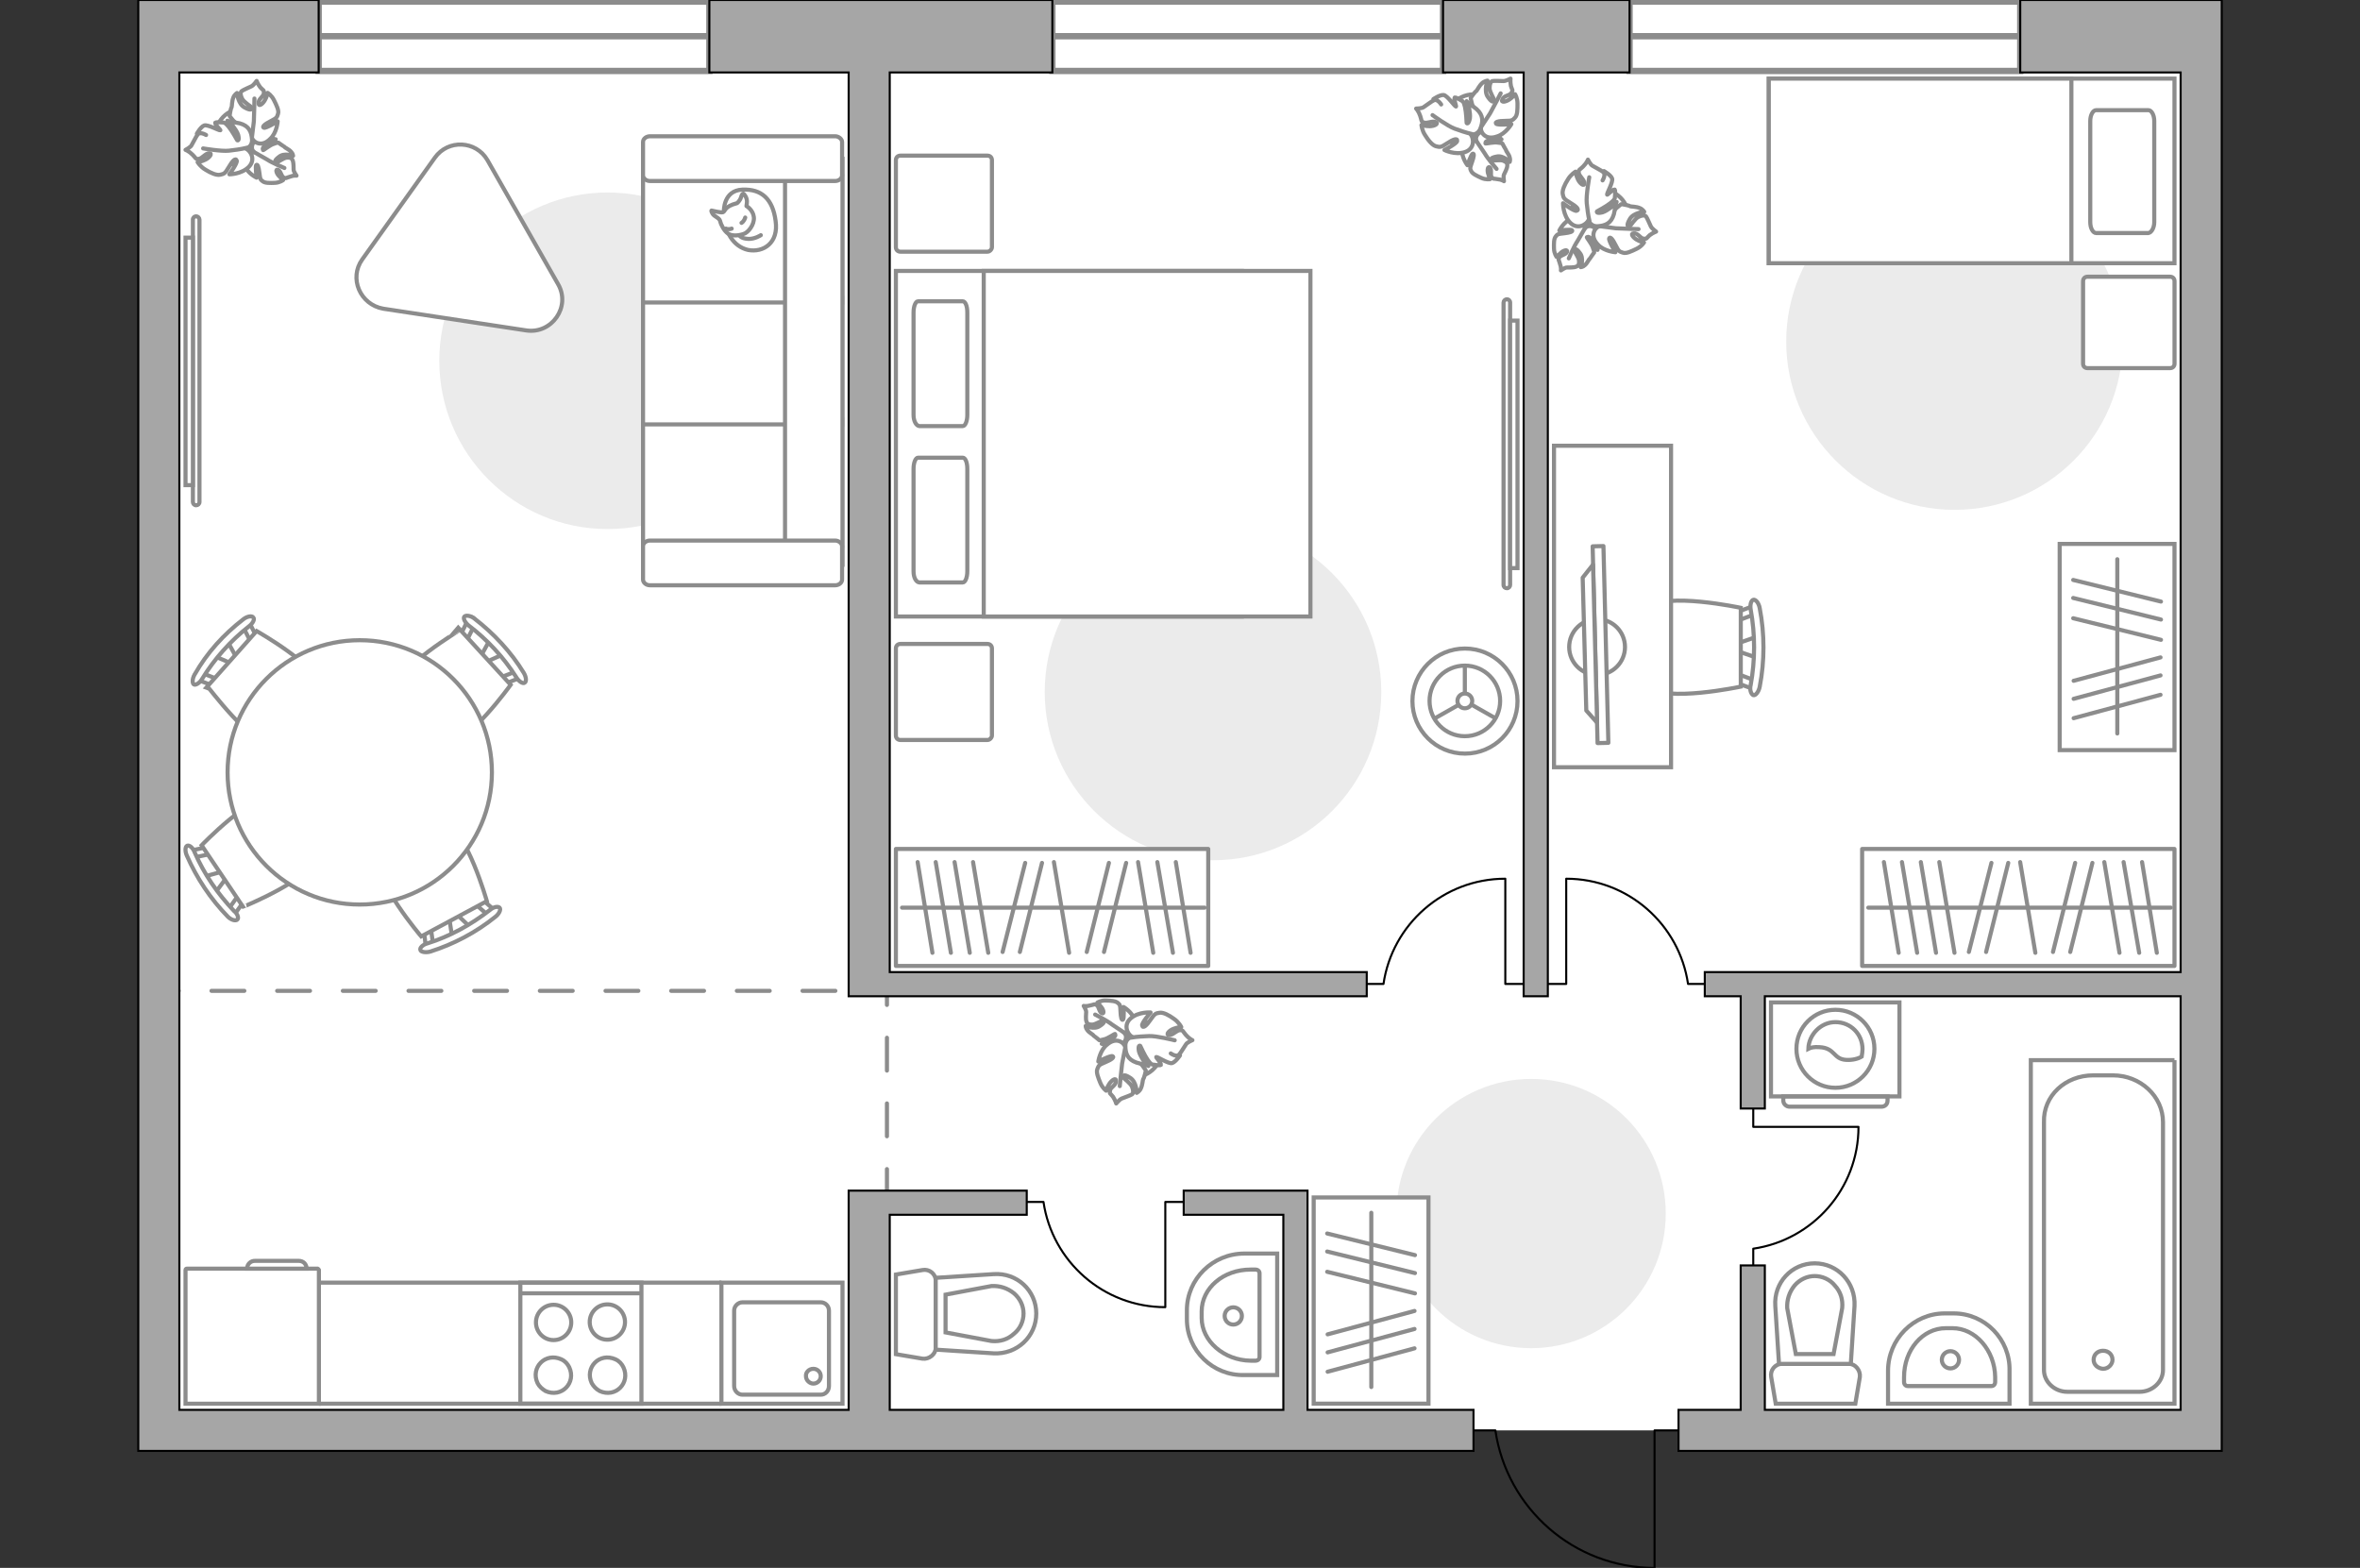 <?xml version="1.0" encoding="utf-8"?>
<!-- Generator: Adobe Illustrator 23.1.0, SVG Export Plug-In . SVG Version: 6.00 Build 0)  -->
<svg version="1.1" id="Слой_1" xmlns="http://www.w3.org/2000/svg" xmlns:xlink="http://www.w3.org/1999/xlink" x="0px" y="0px"
	 viewBox="0 0 575 382" style="enable-background:new 0 0 575 382;" xml:space="preserve">
<rect x="0" y="0" width="575" height="382" fill="#333333" stroke="none"/>
<style type="text/css">
	.st0{fill:#FFFFFF;}
	.st1{fill:#FFFFFF;stroke:#8C8C8C;stroke-width:1.547;stroke-linecap:round;stroke-miterlimit:10;}
	.st2{fill:none;stroke:#8C8C8C;stroke-width:1.547;stroke-linecap:round;stroke-miterlimit:10;}
	.st3{fill:none;stroke:#000000;stroke-width:0.5;stroke-linecap:round;stroke-linejoin:round;stroke-miterlimit:10;}
	.st4{fill:none;stroke:#8C8C8C;stroke-linecap:round;stroke-linejoin:round;stroke-miterlimit:10;stroke-dasharray:8;}
	.st5{fill:#A6A6A6;stroke:#000000;stroke-width:0.5;stroke-miterlimit:10;}
	.st6{fill:none;stroke:#8C8C8C;stroke-miterlimit:10;}
	.st7{fill:#FFFFFF;stroke:#8C8C8C;stroke-miterlimit:10;}
	.st8{fill:#EBEBEB;}
	.st9{fill:none;stroke:#8C8C8C;stroke-linecap:round;stroke-linejoin:round;stroke-miterlimit:10;}
	.st10{fill:#FFFFFF;stroke:#8C8C8C;stroke-linecap:round;stroke-linejoin:round;stroke-miterlimit:10;}
	.st11{fill:#FFFFFF;stroke:#8C8C8C;stroke-miterlimit:10;}
	.st12{fill:#FFFFFF;stroke:#8C8C8C;stroke-width:1;stroke-miterlimit:10.001;}
	.st13{fill:#FFFFFF;fill-opacity:0.1;stroke:#8C8C8C;stroke-miterlimit:10;}
	.st14{fill:#FFFFFF;stroke:#8B8B8B;stroke-linecap:round;stroke-linejoin:round;stroke-miterlimit:10;}
	.st15{fill:#FFFFFF;stroke:#8B8B8B;stroke-width:1;stroke-linecap:round;stroke-linejoin:round;stroke-miterlimit:10.001;}
	.st16{fill:none;stroke:#8C8C8C;stroke-width:4.314;stroke-linecap:round;stroke-linejoin:round;stroke-miterlimit:10;}
</style>
<g id="bg_1_">
	<rect x="38.71" y="8.83" class="st0" width="498.06" height="339.67"/>
</g>
<g id="windows_1_">
	<g>
		<g>
			<rect x="77.64" y="0.37" class="st1" width="95.2" height="16.92"/>
			<line class="st2" x1="77.64" y1="8.83" x2="172.83" y2="8.83"/>
		</g>
		<g>
			<rect x="256.4" y="0.37" class="st1" width="95.2" height="16.92"/>
			<line class="st2" x1="256.4" y1="8.83" x2="351.59" y2="8.83"/>
		</g>
		<g>
			<rect x="397.03" y="0.37" class="st1" width="95.2" height="16.92"/>
			<line class="st2" x1="397.03" y1="8.83" x2="492.22" y2="8.83"/>
		</g>
	</g>
</g>
<g id="plan_1_">
	<path class="st3" d="M359.01,348.5h5.33c2.77,18.95,19.08,33.5,38.78,33.5v-33.5h5.85"/>
	<path class="st3" d="M427.17,308.31v-4.08c14.5-2.12,25.64-14.61,25.64-29.68h-25.64v-4.48"/>
	<path class="st3" d="M250.16,292.84h4.08c2.12,14.5,14.61,25.64,29.68,25.64v-25.64h4.48"/>
	<path class="st3" d="M415.36,239.73h-4.08c-2.12-14.5-14.61-25.64-29.68-25.64v25.64h-4.48"/>
	<path class="st3" d="M333,239.73h4.08c2.12-14.5,14.61-25.64,29.68-25.64v25.64h4.48"/>
	<polyline class="st4" points="216.1,292.84 216.1,241.41 40.71,241.41 	"/>
	<g>
		<polygon class="st5" points="351.59,17.65 371.23,17.65 371.23,242.73 377.12,242.73 377.12,17.65 397.03,17.65 397.03,0 
			351.59,0 		"/>
		<polygon class="st5" points="492.22,0 492.22,17.65 531.3,17.65 531.3,236.84 415.36,236.84 415.36,242.73 424.11,242.73 
			424.11,270.08 429.99,270.08 429.99,242.73 531.3,242.73 531.3,343.5 429.99,343.5 429.99,308.31 424.11,308.31 424.11,343.5 
			408.96,343.5 408.96,353.5 541.31,353.5 541.31,0 		"/>
		<polygon class="st5" points="206.77,242.73 333,242.73 333,236.84 216.78,236.84 216.78,17.65 256.4,17.65 256.4,0 172.83,0 
			172.83,17.65 206.77,17.65 		"/>
		<polygon class="st5" points="318.57,290.09 288.4,290.09 288.4,295.97 312.68,295.97 312.68,343.5 216.78,343.5 216.78,295.97 
			250.16,295.97 250.16,290.09 206.77,290.09 206.77,343.5 43.7,343.5 43.7,17.65 77.64,17.65 77.64,0 33.69,0 33.69,353.5 
			359.01,353.5 359.01,343.5 318.57,343.5 		"/>
	</g>
	<g>
		<polyline class="st6" points="529.8,258.3 494.8,258.3 494.8,342 529.8,342 529.8,258.3 		"/>
		<path class="st6" d="M498,273.4v60.4c0,2.9,2.6,5.3,5.7,5.3h17.6c3.1,0,5.7-2.4,5.7-5.3v-60.4c0-6.3-5.5-11.4-12.2-11.4H510
			C503.2,262,497.8,267,498,273.4z"/>
		<path class="st6" d="M512.4,333.5c1.3,0,2.3-1.1,2.3-2.2c0-1.3-1-2.2-2.3-2.2s-2.3,0.9-2.3,2.2
			C510.1,332.5,511.1,333.4,512.4,333.5z"/>
	</g>
	<g>
		<g>
			<rect x="126.78" y="312.5" class="st6" width="29.5" height="29.5"/>
		</g>
		<line class="st6" x1="126.68" y1="315.1" x2="156.28" y2="315.1"/>
		<circle class="st6" cx="134.88" cy="322.2" r="4.3"/>
		<path class="st6" d="M132.88,338.9c3.9,1.8,7.6-2,5.8-5.8c-0.4-0.8-1-1.5-1.9-1.9c-3.9-1.8-7.6,2-5.8,5.8
			C131.38,337.8,132.08,338.4,132.88,338.9z"/>
		<circle class="st6" cx="147.98" cy="322.1" r="4.3"/>
		<path class="st6" d="M146.08,338.9c3.9,1.8,7.6-2,5.8-5.8c-0.4-0.8-1-1.5-1.9-1.9c-3.9-1.8-7.6,2-5.8,5.8
			C144.58,337.7,145.18,338.4,146.08,338.9z"/>
	</g>
	<g>
		<g>
			<rect x="175.77" y="312.5" class="st6" width="29.5" height="29.5"/>
		</g>
		<path class="st6" d="M180.87,339.8h19.1c1.1,0,2-0.9,2-2.1v-18.4c0-1.1-0.9-2-2-2h-19.1c-1,0-2,0.9-2,2v18.4
			C178.87,338.9,179.87,339.8,180.87,339.8z"/>
		<path class="st6" d="M198.17,333.5c1,0,1.8,0.8,1.8,1.8s-0.8,1.8-1.8,1.8c-0.9,0-1.8-0.8-1.8-1.8
			C196.27,334.4,197.07,333.5,198.17,333.5z"/>
	</g>
	<g>
		<path id="Vector_134_2_" class="st7" d="M489.61,334v8h-29.6v-8c0-7.7,6.2-14,13.8-14h2.2C483.61,320,489.81,326.3,489.61,334z"/>
		<path id="Vector_133_2_" class="st7" d="M486.11,335.5v1.2c0,0.6-0.4,1-0.9,1h-20.4c-0.5,0-0.9-0.4-0.9-1v-1.2
			c0-6.6,4.5-11.9,10.2-11.9h1.6C481.31,323.6,486.01,329,486.11,335.5z"/>
		<circle class="st7" cx="475.21" cy="331.3" r="2.1"/>
	</g>
	<g>
		<path id="wc_2_" class="st7" d="M448.94,318.7"/>
		<g id="Group_26_2_">
			<path id="Vector_130_2_" class="st7" d="M453.14,335.5l-1.1,6.5h-19.4l-1.1-6.5c-0.3-1.6,0.9-3.2,2.6-3.2h16.4
				C452.04,332.3,453.34,333.9,453.14,335.5z"/>
			<path id="Vector_131_2_" class="st7" d="M451.84,318.2l-0.9,14.1h-17.5l-0.9-14.1c-0.4-5.7,4-10.4,9.6-10.4
				S452.14,312.5,451.84,318.2z"/>
			<path id="Vector_132_2_" class="st7" d="M446.74,329.9l2.1-11.2c0.2-2.1-0.4-4-1.8-5.5c-1.2-1.5-3.1-2.3-4.9-2.3
				s-3.6,0.8-4.9,2.3c-1.3,1.6-1.9,3.5-1.8,5.5l2.1,11.2H446.74z"/>
		</g>
	</g>
	<g>
		<path id="Vector_134_1_" class="st7" d="M289.18,321.42v-2.2c0-7.6,6.3-13.8,14-13.8h8v29.6h-8
			C295.48,335.22,289.18,329.02,289.18,321.42z"/>
		<path id="Vector_133_1_" class="st7" d="M292.78,321.12v-1.6c0-5.7,5.3-10.2,11.9-10.2h1.2c0.6,0,1,0.4,1,0.9v20.4
			c0,0.5-0.4,0.9-1,0.9h-1.2C298.18,331.42,292.78,326.72,292.78,321.12z"/>
		<circle class="st7" cx="300.48" cy="320.62" r="2.1"/>
	</g>
	<g>
		<path id="wc_1_" class="st7" d="M241.58,326.83"/>
		<g id="Group_26_1_">
			<path id="Vector_130_1_" class="st7" d="M224.78,331.03l-6.5-1.1v-19.4l6.5-1.1c1.6-0.3,3.2,0.9,3.2,2.6v16.4
				C227.98,329.93,226.38,331.23,224.78,331.03z"/>
			<path id="Vector_131_1_" class="st7" d="M242.08,329.73l-14.1-0.9v-17.5l14.1-0.9c5.7-0.4,10.4,4,10.4,9.6
				C252.48,325.63,247.78,330.03,242.08,329.73z"/>
			<path id="Vector_132_1_" class="st7" d="M230.38,324.63l11.2,2.1c2.1,0.2,4-0.4,5.5-1.8c1.5-1.2,2.3-3.1,2.3-4.9
				s-0.8-3.6-2.3-4.9c-1.6-1.3-3.5-1.9-5.5-1.8l-11.2,2.1V324.63z"/>
		</g>
	</g>
	<line class="st6" x1="175.77" y1="312.5" x2="77.7" y2="312.5"/>
	<line class="st6" x1="175.77" y1="342" x2="77.7" y2="342"/>
</g>
<g id="furniture">
	<g>
		<path class="st7" d="M367.93,142.51c0,0.4-0.3,0.8-0.8,0.8c-0.4,0-0.8-0.3-0.8-0.8v-68.8c0-0.4,0.4-0.8,0.8-0.8s0.8,0.3,0.8,0.8
			V142.51z"/>
		<rect x="367.93" y="78.11" class="st7" width="1.8" height="60.3"/>
	</g>
	<g>
		<path class="st7" d="M47,53.5c0-0.5,0.4-0.8,0.8-0.8c0.4,0,0.8,0.4,0.8,0.8v68.8c0,0.5-0.4,0.8-0.8,0.8c-0.5,0-0.8-0.4-0.8-0.8
			V53.5z"/>
		<rect x="45.2" y="57.9" class="st7" width="1.8" height="60.3"/>
	</g>
	<path id="Vector_3_" class="st8" d="M373.05,262.87c18.2,0,32.8,14.7,32.8,32.8s-14.7,32.8-32.8,32.8s-32.8-14.7-32.8-32.8
		C340.15,277.67,354.95,262.87,373.05,262.87z"/>
	<path id="Vector_2_" class="st8" d="M295.54,209.59c-22.6,0-41-18.4-41-41s18.4-41,41-41s41,18.4,41,41
		C336.54,191.29,318.24,209.59,295.54,209.59z"/>
	<path id="Vector_4_" class="st8" d="M476.2,124.22c-22.6,0-41-18.4-41-41s18.4-41,41-41s41,18.4,41,41
		C517.2,105.92,498.9,124.22,476.2,124.22z"/>
	<path id="Vector_1_" class="st8" d="M148.03,128.9c-22.6,0-41-18.4-41-41s18.4-41,41-41s41,18.4,41,41
		C189.03,110.6,170.73,128.9,148.03,128.9z"/>
	<g>
		<path id="Vector_8_2_" class="st7" d="M77.7,309.4V342H45.2v-32.6c0-0.2,0.2-0.3,0.3-0.3h31.9C77.4,309.1,77.6,309.2,77.7,309.4z"
			/>
		<path id="Vector_9_2_" class="st7" d="M62.3,307.2h10.5c1.1,0,1.9,0.8,1.9,1.9H60.2C60.2,308,61.1,307.1,62.3,307.2z"/>
	</g>
	<g>
		<path id="Vector_98_2_" class="st7" d="M302.58,66.01v84.2h-84.3v-84.2L302.58,66.01L302.58,66.01z"/>
		<path id="Vector_99_2_" class="st7" d="M319.28,150.21v-84.2h-79.6v74.2v10h10.7H319.28L319.28,150.21z"/>
		<path id="Vector_100_2_" class="st9" d="M222.58,101.11v-25c0-1.5,0.5-2.7,1.1-2.7h10.9c0.6,0,1.1,1.1,1.1,2.7v25
			c0,1.5-0.5,2.7-1.1,2.7h-10.6C223.18,103.71,222.58,102.51,222.58,101.11z"/>
		<path id="Vector_101_2_" class="st9" d="M222.58,139.21v-25c0-1.5,0.5-2.7,1.1-2.7h10.9c0.6,0,1.1,1.1,1.1,2.7v25
			c0,1.5-0.5,2.7-1.1,2.7h-10.6C223.18,141.81,222.58,140.71,222.58,139.21z"/>
	</g>
	<path id="Vector_5_1_" class="st10" d="M240.58,180.29h-21.2c-0.6,0-1.1-0.4-1.1-1.1v-21.2c0-0.6,0.4-1.1,1.1-1.1h21.2
		c0.6,0,1.1,0.4,1.1,1.1v21.2C241.68,179.69,241.18,180.29,240.58,180.29z"/>
	<path id="Vector_5_2_" class="st10" d="M240.58,61.32h-21.2c-0.6,0-1.1-0.4-1.1-1.1v-21.2c0-0.6,0.4-1.1,1.1-1.1h21.2
		c0.6,0,1.1,0.4,1.1,1.1v21.2C241.68,60.72,241.18,61.32,240.58,61.32z"/>
	<g>
		<rect x="218.28" y="206.84" class="st10" width="76.1" height="28.5"/>
		<line class="st9" x1="227.98" y1="210.04" x2="231.68" y2="232.14"/>
		<line class="st9" x1="223.58" y1="210.04" x2="227.18" y2="232.14"/>
		<line class="st9" x1="256.78" y1="210.04" x2="260.48" y2="232.14"/>
		<line class="st9" x1="232.58" y1="210.04" x2="236.28" y2="232.14"/>
		<line class="st9" x1="237.08" y1="210.04" x2="240.78" y2="232.14"/>
		<line class="st9" x1="277.28" y1="210.04" x2="280.98" y2="232.14"/>
		<line class="st9" x1="281.98" y1="210.04" x2="285.78" y2="232.14"/>
		<line class="st9" x1="286.48" y1="210.04" x2="290.08" y2="232.14"/>
		<line class="st9" x1="270.18" y1="210.24" x2="264.78" y2="231.94"/>
		<line class="st9" x1="274.38" y1="210.24" x2="268.98" y2="231.94"/>
		<line class="st9" x1="249.78" y1="210.24" x2="244.28" y2="231.94"/>
		<line class="st9" x1="253.88" y1="210.24" x2="248.48" y2="231.94"/>
		<line class="st9" x1="219.78" y1="221.14" x2="293.48" y2="221.14"/>
	</g>
	<g>
		<rect x="453.7" y="206.84" class="st10" width="76.1" height="28.5"/>
		<line class="st9" x1="463.4" y1="210.04" x2="467.1" y2="232.14"/>
		<line class="st9" x1="459" y1="210.04" x2="462.6" y2="232.14"/>
		<line class="st9" x1="492.2" y1="210.04" x2="495.9" y2="232.14"/>
		<line class="st9" x1="468" y1="210.04" x2="471.7" y2="232.14"/>
		<line class="st9" x1="472.5" y1="210.04" x2="476.2" y2="232.14"/>
		<line class="st9" x1="512.7" y1="210.04" x2="516.4" y2="232.14"/>
		<line class="st9" x1="517.4" y1="210.04" x2="521.2" y2="232.14"/>
		<line class="st9" x1="521.9" y1="210.04" x2="525.5" y2="232.14"/>
		<line class="st9" x1="505.6" y1="210.24" x2="500.2" y2="231.94"/>
		<line class="st9" x1="509.8" y1="210.24" x2="504.4" y2="231.94"/>
		<line class="st9" x1="485.2" y1="210.24" x2="479.7" y2="231.94"/>
		<line class="st9" x1="489.3" y1="210.24" x2="483.9" y2="231.94"/>
		<line class="st9" x1="455.2" y1="221.14" x2="528.9" y2="221.14"/>
	</g>
	<g>
		<ellipse class="st11" cx="356.93" cy="170.81" rx="12.8" ry="12.8"/>
		<circle class="st7" cx="356.9" cy="170.77" r="8.6"/>
		<circle class="st7" cx="356.9" cy="170.77" r="1.8"/>
		<path class="st7" d="M356.9,170.77"/>
		<line class="st6" x1="356.9" y1="162.27" x2="356.9" y2="168.97"/>
		<line class="st6" x1="364.5" y1="175.07" x2="358.5" y2="171.67"/>
		<line class="st6" x1="349.5" y1="175.07" x2="355.5" y2="171.67"/>
	</g>
	<g>
		<g id="Group_2_4_">
			<g id="Group_3_4_">
				<path id="Vector_10_4_" class="st7" d="M52.42,217.55l3.2-4.3l-0.7-1.1l-5.1,1.4L52.42,217.55z"/>
			</g>
			<g id="Group_4_4_">
				<path id="Vector_11_4_" class="st7" d="M51.12,206.85c-0.2-0.4-0.7-0.5-0.9-0.4l-4.3,0.9c-0.4,0.1-0.5,0.5-0.3,1s0.7,0.8,1,0.7
					l4.3-0.9c0.4-0.1,0.5-0.5,0.3-1C51.22,206.95,51.22,206.85,51.12,206.85z"/>
			</g>
			<g id="Group_5_4_">
				<path id="Vector_12_4_" class="st7" d="M59.12,218.65c-0.1-0.1-0.1-0.1-0.1-0.2c-0.4-0.4-0.8-0.4-1.1-0.1l-2.5,3.5
					c-0.2,0.3-0.1,0.9,0.3,1.3s0.8,0.4,1.1,0.1l2.5-3.5C59.42,219.65,59.42,219.05,59.12,218.65z"/>
			</g>
			<path id="Vector_13_4_" class="st7" d="M76.72,209.15c0.8-4.4-5.6-14.1-10.1-15c-5.2-1-17.5,11.8-17.5,11.8l10.1,15
				C59.22,220.95,75.72,214.25,76.72,209.15z"/>
			<path id="Vector_14_4_" class="st7" d="M57.02,221.95c-4-4.2-7.3-9-9.6-14.3c-0.4-1.1-1.3-1.8-1.8-1.6s-0.6,1.3-0.1,2.4
				c2.4,5.5,5.8,10.6,10,14.9c0.8,0.8,1.9,1.1,2.3,0.7C58.22,223.75,57.92,222.65,57.02,221.95z"/>
		</g>
		<g id="Group_2_3_">
			<g id="Group_3_3_">
				<path id="Vector_10_3_" class="st7" d="M119.32,155.95l-2.6,4.7l0.9,1l4.9-2.2L119.32,155.95z"/>
			</g>
			<g id="Group_4_3_">
				<path id="Vector_11_3_" class="st7" d="M122.12,166.25c0.3,0.3,0.7,0.4,1,0.3l4.1-1.6c0.4-0.2,0.4-0.6,0.2-1.1
					c-0.3-0.5-0.8-0.7-1.1-0.5l-4.1,1.6c-0.4,0.2-0.4,0.6-0.2,1.1C122.02,166.15,122.12,166.15,122.12,166.25z"/>
			</g>
			<g id="Group_5_3_">
				<path id="Vector_12_3_" class="st7" d="M112.52,155.75c0.1,0.1,0.1,0.1,0.2,0.2c0.4,0.3,0.9,0.3,1.1-0.1l2-4
					c0.2-0.4,0-0.9-0.5-1.3c-0.4-0.3-0.9-0.3-1.1,0.1l-2,4C112.12,154.95,112.22,155.35,112.52,155.75z"/>
			</g>
			<path id="Vector_13_3_" class="st7" d="M96.52,167.75c-0.2,4.5,7.7,13.1,12.2,13.4c5.3,0.2,15.7-14.3,15.7-14.3l-12.3-13.4
				C112.12,153.55,96.82,162.55,96.52,167.75z"/>
			<path id="Vector_14_3_" class="st7" d="M114.12,152.35c4.6,3.5,8.6,7.8,11.7,12.7c0.6,1,1.6,1.6,2,1.3c0.5-0.3,0.4-1.4-0.2-2.4
				c-3.1-5.1-7.3-9.6-12.1-13.3c-0.9-0.7-2.1-0.8-2.4-0.4C112.82,150.65,113.22,151.55,114.12,152.35z"/>
		</g>
		<g id="Group_2_2_">
			<g id="Group_3_2_">
				<path id="Vector_10_2_" class="st7" d="M114.52,225.85l-3.9-3.7l-1.3,0.6l0.8,5.3L114.52,225.85z"/>
			</g>
			<g id="Group_4_2_">
				<path id="Vector_11_2_" class="st7" d="M103.82,226.05c-0.4,0.2-0.6,0.6-0.5,0.9l0.5,4.4c0.1,0.4,0.5,0.6,1,0.4s0.9-0.6,0.8-0.9
					l-0.6-4.4c-0.1-0.4-0.5-0.6-1-0.4C103.92,225.95,103.82,226.05,103.82,226.05z"/>
			</g>
			<g id="Group_5_2_">
				<path id="Vector_12_2_" class="st7" d="M116.42,219.35c-0.1,0-0.1,0.1-0.2,0.1c-0.4,0.3-0.5,0.8-0.2,1l3.3,2.9
					c0.3,0.3,0.9,0.2,1.4-0.2c0.4-0.3,0.5-0.8,0.2-1l-3.3-2.9C117.22,219.05,116.72,219.05,116.42,219.35z"/>
			</g>
			<path id="Vector_13_2_" class="st7" d="M108.62,200.85c-4.3-1.3-14.6,4.3-16,8.6c-1.6,5.1,10,18.7,10,18.7l16-8.6
				C118.62,219.55,113.72,202.35,108.62,200.85z"/>
			<path id="Vector_14_2_" class="st7" d="M119.32,221.75c-4.5,3.5-9.7,6.4-15.2,8.1c-1.1,0.3-1.9,1.1-1.7,1.6
				c0.1,0.5,1.3,0.7,2.4,0.4c5.7-1.8,11.2-4.7,15.9-8.5c0.9-0.7,1.4-1.8,1-2.2C121.32,220.75,120.22,220.95,119.32,221.75z"/>
		</g>
		<g id="Group_2_1_">
			<g id="Group_3_1_">
				<path id="Vector_10_1_" class="st7" d="M52.22,159.85l4.9,2.1l0.9-1l-2.6-4.7L52.22,159.85z"/>
			</g>
			<g id="Group_4_1_">
				<path id="Vector_11_1_" class="st7" d="M62.22,155.95c0.3-0.3,0.4-0.8,0.2-1l-2-3.9c-0.2-0.4-0.6-0.4-1.1,0
					c-0.4,0.3-0.6,0.9-0.4,1.1l2,3.9c0.2,0.4,0.6,0.4,1.1,0C62.12,156.05,62.22,156.05,62.22,155.95z"/>
			</g>
			<g id="Group_5_1_">
				<path id="Vector_12_1_" class="st7" d="M52.72,166.65c0.1-0.1,0.1-0.1,0.2-0.2c0.3-0.5,0.2-0.9-0.2-1.1l-4.1-1.6
					c-0.4-0.1-0.9,0.1-1.1,0.6c-0.3,0.5-0.2,0.9,0.2,1.1l4.1,1.6C52.02,167.15,52.42,167.05,52.72,166.65z"/>
			</g>
			<path id="Vector_13_1_" class="st7" d="M66.42,181.35c4.5-0.3,12.3-9,12-13.5c-0.3-5.3-15.9-14.1-15.9-14.1l-12,13.5
				C50.72,167.25,61.22,181.65,66.42,181.35z"/>
			<path id="Vector_14_1_" class="st7" d="M49.22,165.45c3-4.9,6.9-9.3,11.5-12.9c0.9-0.7,1.4-1.7,1-2.1c-0.3-0.5-1.5-0.3-2.4,0.4
				c-4.8,3.7-8.9,8.2-11.9,13.5c-0.6,1-0.6,2.1-0.2,2.4C47.62,167.05,48.72,166.35,49.22,165.45z"/>
		</g>
		<g>
			<ellipse class="st12" cx="87.65" cy="188.18" rx="32.2" ry="32.2"/>
		</g>
	</g>
	<g>
		<g>
			<path class="st7" d="M462.79,267.13h-31.3v-22.9h31.3V267.13z"/>
			<path class="st13" d="M458.39,269.63h-22.4c-0.7,0-1.5-0.6-1.5-1.5v-1h25.4v1C459.89,269.03,459.29,269.63,458.39,269.63z"/>
		</g>
		<g>
			<circle class="st7" cx="447.19" cy="255.53" r="9.5"/>
			<path class="st7" d="M449.79,258.23c-3.2-0.2-2.6-2.9-6.5-3.1c-1.3-0.1-2.1,0.1-2.7,0.4c0.1-3.4,3-6.5,6.6-6.5
				c3.7,0,6.6,2.9,6.6,6.6c0,0.5-0.1,1.1-0.2,1.8C452.79,257.93,451.39,258.33,449.79,258.23z"/>
		</g>
	</g>
	<g>
		<path id="Vector_54_2_" class="st7" d="M156.67,133v-30.8h48.5V133H156.67z"/>
		<path id="Vector_55_2_" class="st7" d="M156.67,103.4V72.6h48.5v30.8C205.17,103.4,156.67,103.4,156.67,103.4z"/>
		<path id="Vector_56_2_" class="st7" d="M156.67,73.7V42.9h48.5v30.8H156.67z"/>
		<path id="Vector_57_2_" class="st7" d="M191.27,38.7h14v98.8l-14-2.9V38.7z"/>
		<path id="Vector_58_2_" class="st7" d="M205.17,133.1v8.1c0,0.8-0.8,1.4-1.7,1.4h-45.1c-1,0-1.7-0.7-1.7-1.4v-8.1
			c0-0.8,0.8-1.4,1.7-1.4h45.1C204.37,131.7,205.17,132.4,205.17,133.1z"/>
		<path id="Vector_59_2_" class="st7" d="M205.17,34.6v8.1c0,0.8-0.8,1.4-1.7,1.4h-45.1c-1,0-1.7-0.7-1.7-1.4v-8.1
			c0-0.8,0.8-1.4,1.7-1.4h45.1C204.37,33.2,205.17,33.9,205.17,34.6z"/>
		<g>
			<path class="st10" d="M182.27,60.9c3.7,0.7,7.5-1.7,6.7-7.1c-0.7-5.3-3.4-7.8-8.1-7.6c-4.7,0.2-4.5,5.3-4.5,5.3
				C176.37,56.6,178.77,60.1,182.27,60.9z"/>
			<path class="st10" d="M176.17,51.7c-0.4,0.2-2.8-0.4-2.8-0.4s-0.2,0,0.2,0.7c0.4,0.8,1.7,1,1.9,1.9s1,2.4,1.9,3
				c1,0.7,2.7,0.5,3.8,0.1c1.1-0.3,2.7-2.3,2.5-4.1s-1.8-2.7-1.8-2.7s0,0,0.1-0.7c0.2-1.4-0.8-2.3-0.8-2.3s-0.3-0.2-0.6,0.8
				s-1,1.5-1,1.5C176.47,50.3,176.77,51.4,176.17,51.7z"/>
			<path class="st10" d="M181.57,53c-0.3,1-0.9,1.3-0.9,1.3"/>
			<path class="st10" d="M176.87,55.7c0.7,0.3,1.4,0,1.4,0"/>
			<path class="st9" d="M185.37,57.3c0,0-1.5,1-3.1,0.9c-1.9-0.1-2.1-0.9-2.1-0.9"/>
		</g>
	</g>
	<g>
		<path id="Vector_60_4_" class="st7" d="M361.93,36.45c3.5-1.7,5.2-5.7,3.5-9.3c-1.7-3.5-5.7-5.2-9.3-3.5c-3.5,1.6-5.2,5.7-3.5,9.3
			C354.03,36.55,358.23,38.05,361.93,36.45z"/>
		<path class="st10" d="M359.73,34.45c0,0-0.5-1.1,0.6-2c1.1-0.8,2.4-1.3,3.9,0.1c1.5,1.4,1.6,1.4,1.6,1.4s-2.1-0.2-3.1,0.2
			s-0.8,0.7-0.8,0.8c0.1,0.1,2.1-0.4,3-0.2c1,0.1,1.1,0.2,1.1,0.2s0.8,1.5,0.9,1.6c0,0.3,0.7,1,0.9,1.8c0.2,0.6,0,1.1,0,1.1
			s-1.6-1.7-3.2-1.3c-1.6,0.3-1.4,0.7-1.1,0.9s1.9-0.2,2.7,0.1c0.8,0.3,1.1,0.7,1,1.3c0,0.5-0.6,1.7-0.8,2.1c-0.2,0.4,0,1.6,0,1.6
			s-0.5-0.4-1.6-0.5c-0.9-0.2-0.9,0.1-1.4-0.5c-0.4-0.5,0.1-1.7-0.4-2.3c-0.5-0.5-0.7,0.5-0.5,1.3s0.5,1.5,0.5,1.5s-1,0.2-2.1-0.3
			s-2.2-1-2.5-1.7c-0.3-0.6-0.3-0.7,0.2-2.1c0.5-1.4,0.6-2.2,0.2-2.1c-0.4,0.1-1.3,2.8-1.3,2.8s-1.5-1.9-1.3-3.9
			C356.83,34.15,358.73,33.95,359.73,34.45z"/>
		<path class="st9" d="M364.63,41.15c0,0-2.1-2.4-2.9-3.8c-0.5-0.8-1.6-2.3-2-3c-0.6-0.8-0.9-2-1-3.1"/>
		<path class="st10" d="M360.83,30.95c0,0-0.9,1-2.4,0.2c-1.4-0.8-2.4-2-1.8-4.2s0.7-2.3,0.7-2.3s0.7,2.3,1.7,3.3
			c0.8,0.9,1.3,0.5,1.3,0.5c0-0.1-1.4-2-1.7-3.2c-0.3-1.1-0.3-1.4-0.3-1.4s1-1.5,1.4-1.7c0.2-0.2,0.7-1.3,1.4-1.9
			c0.5-0.5,1.3-0.6,1.3-0.6s-1,2.5,0.1,4c1.1,1.6,1.5,1.1,1.5,0.7c0-0.3-1.1-1.9-1.1-2.9s0.3-1.6,0.7-1.7c0.4-0.1,2.1,0,2.7,0
			s1.7-0.6,1.7-0.6s-0.1,0.7,0.1,1.8c0.3,1.1,0.6,0.9,0.1,1.7c-0.4,0.7-1.9,0.6-2.2,1.6c-0.4,0.8,0.8,0.6,1.7,0
			c0.8-0.5,1.4-1.3,1.4-1.3s0.6,0.9,0.6,2.3s0,2.8-0.6,3.4s-0.6,0.8-2.4,0.8c-1.7,0-2.6,0.3-2.2,0.7s3.7,0.1,3.7,0.1s-1.4,2.4-3.5,3
			C361.93,34.25,360.63,32.25,360.83,30.95z"/>
		<path class="st9" d="M365.63,22.75c0,0-1.7,3.3-2.6,4.9c-0.6,0.9-1.8,2.7-2.3,3.5c-0.7,1-1.7,2-2.8,2.5"/>
		<g>
			<path class="st10" d="M351.13,25.45c-0.6-0.9-1.3-1.3-1.8-1c-0.5,0.2-1.9,1.3-2.4,1.6c-0.4,0.4-1.9,0.4-1.9,0.4s0.6,0.6,1,1.8
				c0.4,1.1,0.1,1.3,0.9,1.6s2.1-0.5,2.9-0.1s-0.4,1-1.5,1s-2-0.3-2-0.3s0.1,1.3,0.9,2.5c0.8,1.3,1.8,2.5,2.7,2.7
				c0.9,0.2,1.1,0.3,2.6-0.7s2.6-1.4,2.5-0.6c0,0.6-3.1,2.2-3.1,2.2s2.6,1.3,5,0.5s2.2-3.3,1.4-4.3c0,0,1.6,0.3,2.3-1.3
				c0.7-1.7,0.9-3.3-0.9-4.9c-2-1.5-2.1-1.6-2.1-1.6s0.7,2.6,0.5,3.9c-0.3,1.4-0.7,1.3-0.8,1.1c0-0.1-0.1-2.6-0.4-3.9
				s-0.6-1.4-0.6-1.4s-1.6-1-1.9-0.9c-0.3,0.4,0.5,2.3,0.3,2.2c-0.3,0-2.1-2.7-3-2.8s-2.5,1-2.5,1"/>
			<path class="st9" d="M349.03,28.05c0,0,3.7,2.7,5.4,3.3c1.1,0.4,2.8,1,4.2,1.3"/>
		</g>
	</g>
	<g>
		<path id="Vector_60_2_" class="st7" d="M385.28,58.47c3.06,2.41,7.4,2.19,9.9-0.91c2.41-3.06,2.19-7.4-0.91-9.9
			c-2.97-2.45-7.4-2.19-9.9,0.91C381.74,51.4,382.22,55.83,385.28,58.47z"/>
		<path class="st10" d="M386.12,55.61c0,0,0.77-0.93,2.06-0.33c1.2,0.64,2.22,1.59,1.61,3.55c-0.61,1.96-0.56,2.05-0.56,2.05
			s-0.74-1.98-1.53-2.7c-0.8-0.73-0.98-0.41-1.07-0.37c-0.05,0.13,1.28,1.71,1.49,2.61c0.35,0.94,0.3,1.08,0.3,1.08
			s-1,1.37-1.05,1.51c-0.27,0.13-0.59,1.07-1.23,1.6c-0.45,0.44-0.99,0.48-0.99,0.48s0.83-2.18-0.23-3.45
			c-0.97-1.31-1.24-0.95-1.29-0.6c-0.05,0.36,1.01,1.62,1.09,2.47s-0.15,1.3-0.73,1.47c-0.45,0.22-1.79,0.2-2.24,0.2
			c-0.45-0.01-1.44,0.7-1.44,0.7s0.14-0.62-0.25-1.66c-0.21-0.9-0.48-0.77-0.16-1.48c0.28-0.58,1.57-0.65,1.89-1.36
			c0.23-0.67-0.76-0.41-1.39,0.12s-1.13,1.1-1.13,1.1s-0.62-0.81-0.65-2.02s-0.06-2.42,0.44-2.99c0.41-0.53,0.5-0.58,1.98-0.74
			s2.24-0.42,1.98-0.74c-0.26-0.32-3.09,0.05-3.09,0.05s1.06-2.18,2.94-2.87C385.12,52.87,386.13,54.5,386.12,55.61z"/>
		<path class="st9" d="M382.23,62.95c0,0,1.24-2.94,2.15-4.27c0.5-0.8,1.37-2.44,1.83-3.11c0.46-0.89,1.41-1.68,2.35-2.25"/>
		<path class="st10" d="M389.75,55.08c0,0-1.29-0.37-1.23-2.07c0.11-1.61,0.75-3.03,2.99-3.45c2.24-0.42,2.37-0.37,2.37-0.37
			s-1.76,1.63-2.23,2.97c-0.46,1.11,0.12,1.39,0.12,1.39c0.09-0.04,1.19-2.13,2.14-2.93c0.86-0.75,1.13-0.88,1.13-0.88
			s1.79,0.25,2.14,0.52c0.27,0.09,1.48,0.06,2.32,0.43c0.67,0.23,1.11,0.91,1.11,0.91s-2.69,0.19-3.56,1.84
			c-0.96,1.69-0.34,1.83,0.02,1.66c0.27-0.13,1.23-1.82,2.13-2.26s1.57-0.43,1.84-0.11c0.26,0.32,0.92,1.89,1.18,2.43
			s1.28,1.27,1.28,1.27s-0.67,0.22-1.58,0.88c-0.86,0.75-0.55,0.93-1.49,0.83c-0.8-0.05-1.37-1.45-2.4-1.28
			c-0.89-0.01-0.19,0.98,0.74,1.53c0.8,0.5,1.78,0.69,1.78,0.69s-0.55,0.93-1.81,1.54s-2.52,1.22-3.32,0.94
			c-0.8-0.28-0.98-0.19-1.77-1.81c-0.74-1.53-1.4-2.21-1.59-1.67c-0.19,0.53,1.52,3.37,1.52,3.37s-2.77-0.21-4.23-1.84
			C387.26,57.51,388.49,55.46,389.75,55.08z"/>
		<path class="st9" d="M399.22,55.82c0,0-3.71-0.09-5.54-0.2c-1.07-0.15-3.21-0.44-4.15-0.54c-1.21-0.19-2.54-0.66-3.47-1.43"/>
		<g>
			<path class="st10" d="M390.46,43.95c0.55-0.93,0.6-1.74,0.11-2.06c-0.4-0.36-2-1.14-2.49-1.46c-0.53-0.19-1.19-1.54-1.19-1.54
				s-0.28,0.8-1.18,1.69c-0.82,0.84-1.13,0.66-1.05,1.51c0.08,0.85,1.37,1.67,1.36,2.57c-0.01,0.89-1.07,0.08-1.55-0.91
				c-0.48-0.99-0.6-1.93-0.6-1.93s-1.13,0.66-1.86,1.9c-0.82,1.29-1.46,2.71-1.25,3.61s0.21,1.12,1.76,2.03
				c1.55,0.91,2.39,1.73,1.63,1.99c-0.54,0.26-3.33-1.83-3.33-1.83s-0.04,2.91,1.73,4.72c1.77,1.81,3.93,0.54,4.48-0.62
				c0,0,0.43,1.57,2.17,1.5c1.84-0.11,3.36-0.63,4.02-2.95c0.48-2.45,0.52-2.59,0.52-2.59s-2.03,1.76-3.29,2.15
				c-1.39,0.34-1.48-0.06-1.34-0.24c0.09-0.04,2.3-1.22,3.33-2.06c1.04-0.84,1-1.15,1-1.15s0.2-1.88-0.02-2.1
				c-0.49-0.1-1.85,1.45-1.85,1.23c-0.13-0.27,1.51-3.07,1.21-3.92c-0.3-0.85-1.99-1.81-1.99-1.81"/>
			<path class="st9" d="M387.21,43.19c0,0-0.81,4.51-0.61,6.3c0.12,1.16,0.32,2.96,0.66,4.35"/>
		</g>
	</g>
	<g>
		<path id="Vector_60_3_" class="st7" d="M271.1,250.53c-2.6,2.89-2.67,7.24,0.25,9.93c2.89,2.6,7.24,2.67,9.93-0.25
			c2.64-2.8,2.67-7.24-0.25-9.93C278.38,247.47,273.93,247.66,271.1,250.53z"/>
		<path class="st10" d="M273.89,251.56c0,0,0.88,0.83,0.2,2.08c-0.72,1.15-1.73,2.11-3.65,1.37c-1.92-0.73-2.01-0.7-2.01-0.7
			s2.02-0.6,2.8-1.35s0.48-0.95,0.44-1.04c-0.13-0.06-1.8,1.16-2.7,1.31c-0.96,0.28-1.09,0.23-1.09,0.23s-1.31-1.09-1.44-1.14
			c-0.11-0.28-1.02-0.66-1.51-1.33c-0.41-0.48-0.41-1.02-0.41-1.02s2.12,0.97,3.45,0c1.37-0.88,1.03-1.18,0.68-1.25
			s-1.69,0.9-2.54,0.92s-1.28-0.23-1.42-0.83c-0.19-0.46-0.08-1.8-0.05-2.25s-0.6-1.48-0.6-1.48s0.61,0.18,1.67-0.14
			c0.91-0.15,0.8-0.43,1.49-0.06c0.56,0.31,0.55,1.61,1.24,1.98c0.65,0.28,0.46-0.73-0.03-1.39s-1.03-1.2-1.03-1.2
			s0.85-0.56,2.06-0.51s2.41,0.1,2.96,0.63c0.5,0.44,0.54,0.54,0.6,2.02c0.06,1.49,0.27,2.26,0.6,2.02
			c0.33-0.24,0.15-3.08,0.15-3.08s2.1,1.2,2.67,3.12C276.69,250.74,275.01,251.64,273.89,251.56z"/>
		<path class="st9" d="M266.83,247.19c0,0,2.85,1.43,4.12,2.43c0.76,0.55,2.35,1.53,2.98,2.03c0.86,0.52,1.59,1.51,2.09,2.5"/>
		<path class="st10" d="M274.19,255.21c0,0,0.46-1.27,2.15-1.09c1.6,0.21,2.98,0.95,3.25,3.21s0.22,2.39,0.22,2.39
			s-1.51-1.87-2.82-2.42c-1.08-0.53-1.39,0.03-1.39,0.03c0.04,0.09,2.05,1.33,2.78,2.33c0.69,0.91,0.8,1.18,0.8,1.18
			s-0.36,1.77-0.66,2.1c-0.11,0.26-0.16,1.47-0.58,2.29c-0.28,0.65-0.98,1.04-0.98,1.04s-0.01-2.69-1.6-3.67
			c-1.62-1.07-1.8-0.46-1.65-0.08c0.11,0.28,1.73,1.35,2.11,2.27c0.38,0.93,0.32,1.6-0.01,1.84c-0.33,0.24-1.95,0.79-2.5,1.02
			c-0.56,0.23-1.35,1.2-1.35,1.2s-0.17-0.69-0.77-1.63c-0.69-0.91-0.89-0.61-0.73-1.54c0.11-0.8,1.53-1.27,1.44-2.31
			c0.07-0.89-0.97-0.26-1.58,0.64c-0.55,0.76-0.81,1.73-0.81,1.73s-0.89-0.61-1.42-1.91c-0.53-1.3-1.05-2.59-0.72-3.38
			s0.26-0.97,1.92-1.64c1.58-0.64,2.3-1.26,1.78-1.48s-3.47,1.3-3.47,1.3s0.39-2.75,2.11-4.1
			C271.93,252.57,273.89,253.93,274.19,255.21z"/>
		<path class="st9" d="M272.83,264.62c0,0,0.33-3.7,0.57-5.52c0.22-1.06,0.65-3.18,0.81-4.11c0.27-1.19,0.82-2.49,1.65-3.37"/>
		<g>
			<path class="st10" d="M285.25,256.66c0.89,0.61,1.69,0.72,2.04,0.25c0.39-0.37,1.27-1.92,1.62-2.39
				c0.22-0.52,1.61-1.09,1.61-1.09s-0.78-0.33-1.6-1.29c-0.78-0.87-0.58-1.17-1.44-1.14c-0.85,0.02-1.76,1.25-2.65,1.18
				c-0.89-0.07-0.01-1.08,1.01-1.49c1.02-0.41,1.97-0.47,1.97-0.47s-0.58-1.17-1.77-1.98c-1.23-0.9-2.61-1.64-3.52-1.49
				s-1.13,0.14-2.15,1.63c-1.01,1.49-1.88,2.28-2.09,1.5c-0.23-0.56,2.05-3.2,2.05-3.2s-2.9-0.23-4.82,1.42
				c-1.92,1.64-0.8,3.89,0.32,4.51c0,0-1.6,0.32-1.64,2.07c-0.01,1.84,0.41,3.4,2.68,4.2c2.42,0.64,2.55,0.69,2.55,0.69
				s-1.63-2.15-1.93-3.43c-0.25-1.41,0.16-1.47,0.33-1.32c0.04,0.09,1.07,2.37,1.84,3.46s1.08,1.07,1.08,1.07s1.86,0.32,2.1,0.12
				c0.13-0.48-1.33-1.94-1.11-1.93c0.28-0.11,2.96,1.71,3.83,1.47c0.87-0.25,1.94-1.87,1.94-1.87"/>
			<path class="st9" d="M286.21,253.46c0,0-4.44-1.11-6.24-1.03c-1.17,0.04-2.97,0.13-4.38,0.38"/>
		</g>
	</g>
	<g>
		<path id="Vector_60_1_" class="st7" d="M64.78,37.92c2.37-3.08,2.11-7.42-1.01-9.88c-3.08-2.37-7.42-2.11-9.88,1.01
			c-2.42,2.99-2.11,7.42,1.01,9.88C57.75,41.53,62.18,41,64.78,37.92z"/>
		<path class="st10" d="M61.92,37.11c0,0-0.94-0.76-0.35-2.06c0.63-1.21,1.57-2.23,3.54-1.65c1.97,0.58,2.06,0.54,2.06,0.54
			s-1.97,0.76-2.69,1.56c-0.72,0.8-0.4,0.98-0.36,1.07c0.13,0.04,1.7-1.29,2.6-1.52c0.94-0.36,1.07-0.31,1.07-0.31
			s1.38,0.99,1.52,1.03c0.13,0.27,1.07,0.58,1.61,1.21c0.45,0.45,0.49,0.98,0.49,0.98s-2.19-0.81-3.44,0.26
			c-1.3,0.98-0.94,1.25-0.58,1.3s1.61-1.03,2.46-1.11c0.85-0.09,1.3,0.14,1.47,0.72c0.22,0.45,0.22,1.79,0.22,2.24
			s0.71,1.43,0.71,1.43s-0.63-0.14-1.66,0.27c-0.89,0.22-0.76,0.49-1.48,0.18c-0.58-0.27-0.67-1.57-1.38-1.88
			c-0.67-0.22-0.4,0.76,0.13,1.39c0.54,0.63,1.12,1.12,1.12,1.12s-0.81,0.62-2.01,0.67s-2.42,0.09-3-0.41
			c-0.54-0.4-0.58-0.49-0.76-1.97c-0.18-1.48-0.44-2.24-0.76-1.97c-0.31,0.27,0.08,3.09,0.08,3.09s-2.19-1.03-2.9-2.91
			C59.19,38.14,60.8,37.11,61.92,37.11z"/>
		<path class="st9" d="M69.29,40.93c0,0-2.95-1.21-4.29-2.11c-0.8-0.49-2.46-1.35-3.13-1.79c-0.89-0.45-1.7-1.39-2.28-2.33"/>
		<path class="st10" d="M61.34,33.49c0,0-0.36,1.3-2.06,1.25c-1.61-0.09-3.04-0.72-3.48-2.96s-0.4-2.37-0.4-2.37s1.65,1.75,2.99,2.2
			c1.12,0.45,1.39-0.13,1.39-0.13c-0.04-0.09-2.14-1.17-2.95-2.11c-0.76-0.85-0.89-1.12-0.89-1.12s0.23-1.79,0.5-2.15
			c0.09-0.27,0.05-1.48,0.41-2.32c0.22-0.67,0.9-1.12,0.9-1.12s0.22,2.68,1.87,3.54c1.7,0.94,1.83,0.32,1.65-0.04
			c-0.13-0.27-1.83-1.21-2.28-2.11c-0.45-0.9-0.44-1.57-0.13-1.83c0.31-0.27,1.88-0.94,2.42-1.2c0.54-0.27,1.25-1.3,1.25-1.3
			s0.22,0.67,0.89,1.57c0.76,0.85,0.94,0.54,0.85,1.48c-0.05,0.8-1.43,1.38-1.26,2.41c0,0.89,0.98,0.18,1.52-0.76
			c0.49-0.8,0.67-1.79,0.67-1.79s0.94,0.54,1.56,1.79c0.62,1.25,1.25,2.51,0.98,3.31s-0.18,0.98-1.79,1.79
			c-1.52,0.76-2.19,1.43-1.66,1.61c0.54,0.18,3.36-1.56,3.36-1.56s-0.18,2.77-1.8,4.25C63.8,35.95,61.75,34.74,61.34,33.49z"/>
		<path class="st9" d="M61.99,24.01c0,0-0.05,3.71-0.14,5.55c-0.14,1.07-0.41,3.22-0.5,4.16c-0.18,1.21-0.63,2.55-1.39,3.49"/>
		<g>
			<path class="st10" d="M50.21,32.89c-0.94-0.54-1.74-0.58-2.06-0.09c-0.36,0.4-1.12,2.01-1.43,2.5c-0.18,0.54-1.52,1.21-1.52,1.21
				s0.8,0.27,1.7,1.17c0.85,0.81,0.67,1.12,1.52,1.03c0.85-0.09,1.66-1.38,2.55-1.38s0.09,1.07-0.9,1.56
				c-0.98,0.49-1.92,0.62-1.92,0.62s0.67,1.12,1.92,1.84c1.3,0.81,2.73,1.44,3.62,1.21c0.89-0.22,1.12-0.22,2.02-1.79
				c0.9-1.56,1.7-2.41,1.97-1.65c0.27,0.54-1.79,3.35-1.79,3.35s2.91,0,4.7-1.78c1.79-1.79,0.5-3.93-0.66-4.47
				c0,0,1.57-0.44,1.48-2.19c-0.13-1.83-0.67-3.36-2.99-3.98c-2.46-0.45-2.59-0.5-2.59-0.5s1.79,2.02,2.19,3.27
				c0.36,1.39-0.05,1.48-0.23,1.34c-0.04-0.09-1.25-2.28-2.1-3.31c-0.85-1.03-1.16-0.99-1.16-0.99s-1.88-0.18-2.1,0.04
				c-0.09,0.49,1.47,1.84,1.25,1.84c-0.27,0.13-3.08-1.48-3.93-1.17c-0.85,0.31-1.79,2.01-1.79,2.01"/>
			<path class="st9" d="M49.49,36.16c0,0,4.52,0.77,6.3,0.55c1.16-0.13,2.95-0.35,4.34-0.71"/>
		</g>
	</g>
	<path class="st10" d="M93.36,75.21l34.9,5.3c6.2,0.9,10.9-5.8,7.7-11.3l-17.2-30.2c-2.8-4.8-9.6-5.1-12.8-0.6l-17.7,24.8
		C84.96,67.81,87.76,74.21,93.36,75.21z"/>
	<g>
		<rect x="501.83" y="132.52" class="st7" width="27.97" height="50.24"/>
		<line class="st9" x1="505.23" y1="165.87" x2="526.4" y2="160.17"/>
		<line class="st9" x1="505.23" y1="170.26" x2="526.4" y2="164.56"/>
		<line class="st9" x1="505.23" y1="174.98" x2="526.4" y2="169.28"/>
		<line class="st9" x1="505.12" y1="141.3" x2="526.51" y2="146.57"/>
		<line class="st9" x1="505.12" y1="150.63" x2="526.51" y2="155.89"/>
		<line class="st9" x1="505.12" y1="145.69" x2="526.51" y2="150.95"/>
		<line class="st9" x1="515.87" y1="136.25" x2="515.87" y2="178.71"/>
	</g>
	<g>
		<rect x="320.07" y="291.75" class="st7" width="27.97" height="50.24"/>
		<line class="st9" x1="323.47" y1="325.1" x2="344.64" y2="319.4"/>
		<line class="st9" x1="323.47" y1="329.49" x2="344.64" y2="323.79"/>
		<line class="st9" x1="323.47" y1="334.21" x2="344.64" y2="328.51"/>
		<line class="st9" x1="323.36" y1="300.53" x2="344.75" y2="305.8"/>
		<line class="st9" x1="323.36" y1="309.86" x2="344.75" y2="315.12"/>
		<line class="st9" x1="323.36" y1="304.92" x2="344.75" y2="310.18"/>
		<line class="st9" x1="334.11" y1="295.48" x2="334.11" y2="337.94"/>
	</g>
	<g>
		<path id="Vector_2_00000052805921654426387560000014839662911292881084_" class="st7" d="M430.96,19.15v44.98h98.84V19.15H430.96z
			"/>
		<path id="Vector_3_00000167389443032334080910000012824224844707408270_" class="st7" d="M430.96,64.13V19.15h73.72v39.6v5.38
			h-9.98H430.96z"/>
		<path id="Vector_4_00000016759086333737232310000011806847870038369716_" class="st7" d="M524.87,54.15V29.47
			c0-1.43-0.66-2.63-1.43-2.63h-12.73c-0.77,0-1.43,1.21-1.43,2.63v24.68c0,1.43,0.66,2.63,1.43,2.63h12.73
			C524.21,56.67,524.87,55.47,524.87,54.15z"/>
	</g>
	<path id="Vector_5_00000045611195436537862870000014630457954056340900_" class="st7" d="M508.63,89.69h20.08
		c0.66,0,1.1-0.44,1.1-1.1V68.52c0-0.66-0.44-1.1-1.1-1.1h-20.08c-0.66,0-1.1,0.44-1.1,1.1V88.6
		C507.53,89.25,507.97,89.69,508.63,89.69z"/>
	<g>
		<g id="Group_2_00000109739118017007884640000011236973924667430789_">
			<g id="Group_3_00000082352568649343365820000004853222706074569879_">
				<path id="Vector_10_00000066476077226063764280000011571105102146401719_" class="st7" d="M428.08,155.12l-5.38,1.86v1.43
					l5.38,1.86V155.12z"/>
			</g>
			<g id="Group_4_00000136397451668648866300000007397839848409936827_">
				<path id="Vector_11_00000065051011073078827290000017285711705384258187_" class="st7" d="M422.93,150.29
					c0.11,0.66,0.44,0.88,0.88,0.77l4.39-1.65c0.33,0,0.55-0.66,0.44-1.21c-0.11-0.66-0.44-0.88-0.88-0.77l-4.39,1.65
					c-0.33,0.11-0.55,0.55-0.55,0.99C422.82,150.18,422.82,150.29,422.93,150.29z"/>
			</g>
			<g id="Group_5_00000004507932533720463680000001059253133942274210_">
				<path id="Vector_12_00000121990105765624511800000011580697219815591556_" class="st7" d="M423.26,166.42l4.39,1.65
					c0.44,0.11,0.77-0.22,0.88-0.77c0.22-0.55,0-1.21-0.44-1.32l-4.39-1.65c-0.44-0.11-0.77,0.22-0.88,0.77c0,0.11,0,0.11,0,0.22
					C422.82,165.76,423.04,166.2,423.26,166.42z"/>
			</g>
			<path id="Vector_13_00000149347487553445351620000014581501969490920606_" class="st7" d="M424.13,167.29v-19.2
				c0,0-18.54-3.95-22.49,0c-3.4,3.4-3.4,15.8,0,19.2C405.59,171.24,424.13,167.29,424.13,167.29z"/>
			<path id="Vector_14_00000032630436440148542900000012920595624139071884_" class="st7" d="M427.21,169.38
				c0.55,0.11,1.32-0.88,1.54-2.08c1.21-6.25,1.21-12.84,0-19.09c-0.22-1.32-0.99-2.19-1.54-2.08c-0.55,0.11-0.88,1.21-0.66,2.41
				c1.1,6.03,1.1,12.29,0,18.32C426.22,168.06,426.66,169.16,427.21,169.38z"/>
		</g>
		<path id="Vector_36_00000087397975407013790700000008044547297275152271_" class="st7" d="M407.14,108.6h-28.52v15.03v63.3h28.52
			V108.6L407.14,108.6z"/>
		<g>
			<circle class="st14" cx="389.12" cy="157.64" r="6.8"/>
			<g>
				
					<rect x="388.59" y="132.83" transform="matrix(1 -0.025 0.025 1 -3.872 9.993)" class="st15" width="2.63" height="47.94"/>
				<polygon class="st14" points="388.13,137.56 389.12,176.07 386.49,173.11 385.61,140.75 				"/>
			</g>
		</g>
	</g>
</g>
<g id="points">
	<path id="h1_1_" class="st9" d="M311.18,268.38"/>
	<path id="k1" class="st9" d="M130.52,275.1"/>
	<path id="s2" class="st5" d="M471.11,291.75"/>
	<path id="s1_1_" class="st5" d="M267.48,329.74"/>
	<path id="r3" class="st9" d="M459.89,156.16"/>
	<path id="r2" class="st9" d="M292.78,40.93"/>
	<path id="r1" class="st16" d="M83.35,124.22"/>
</g>
</svg>

